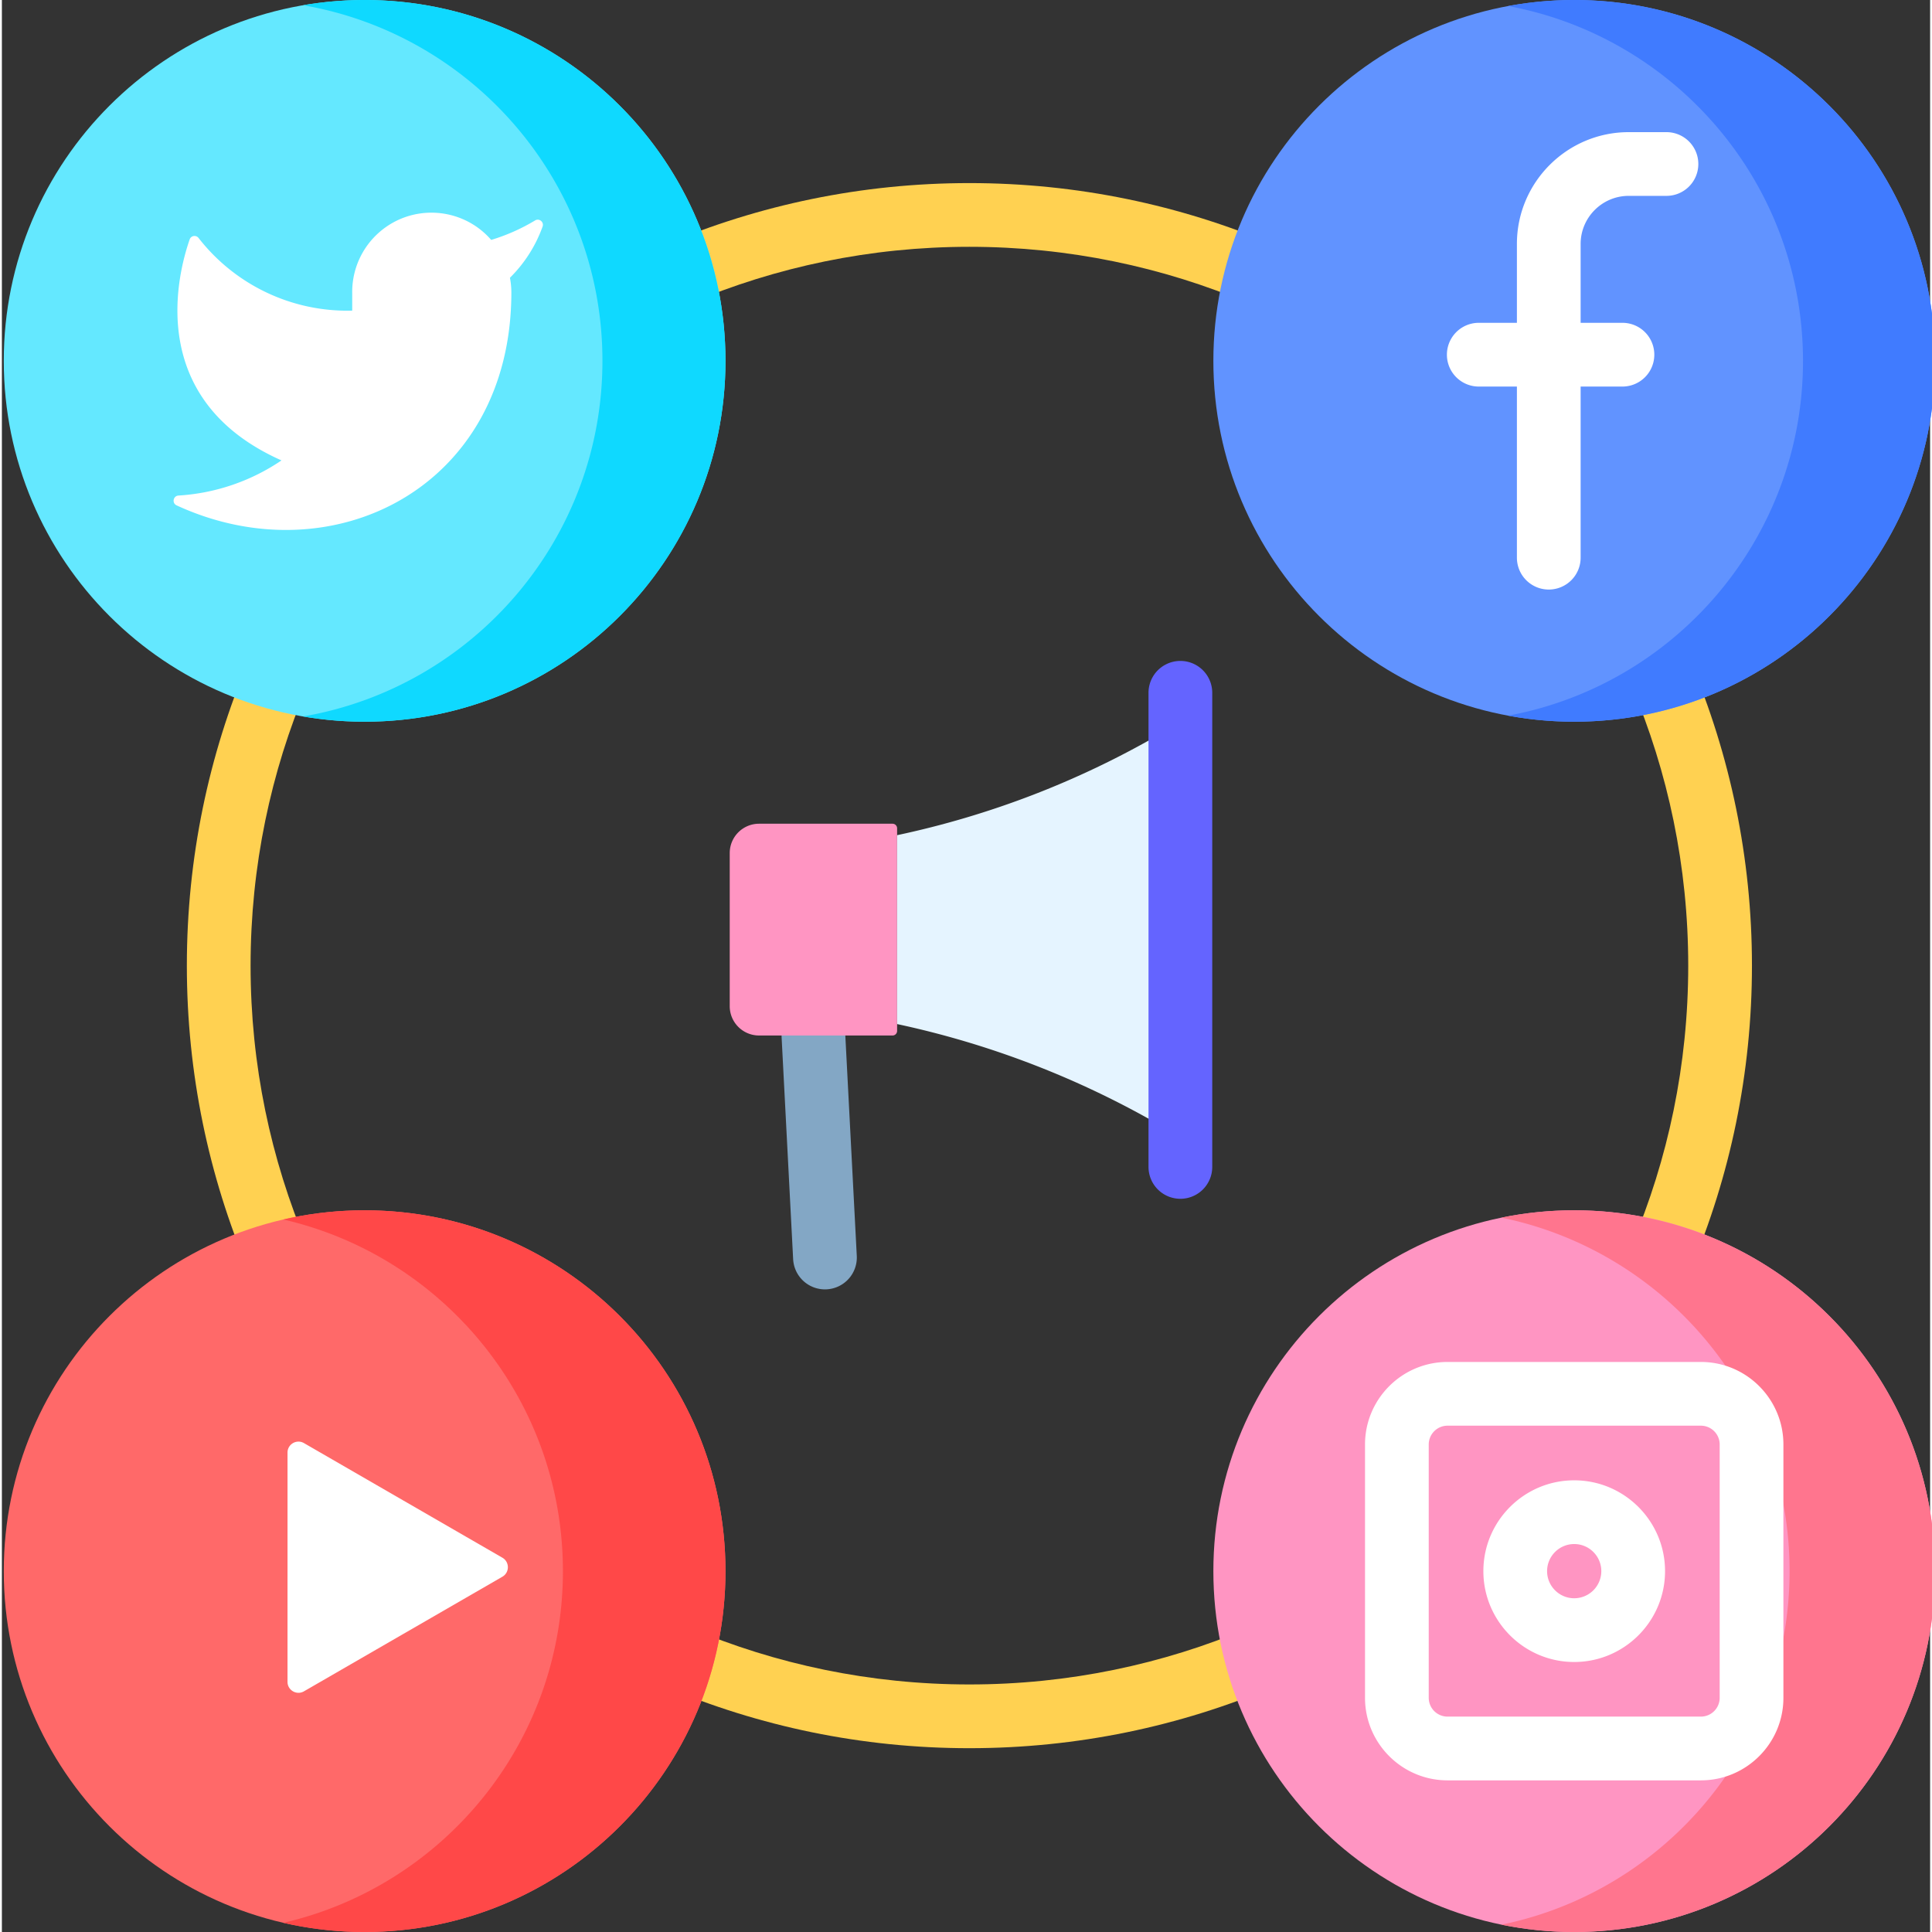 <svg xmlns="http://www.w3.org/2000/svg" width="512" height="512" viewBox="0 0 511 512" style="enable-background:new 0 0 512 512" xml:space="preserve"><rect x="0" y="0" width="511" height="512" fill="#333333" stroke="none"/><path d="M256.402 463.29c-114.351 0-207.386-93.032-207.386-207.388 0-114.351 93.035-207.382 207.386-207.382 114.352 0 207.383 93.03 207.383 207.382 0 114.356-93.031 207.387-207.383 207.387zm0-397.884c-105.043 0-190.496 85.457-190.496 190.496 0 105.043 85.453 190.496 190.496 190.496 105.04 0 190.496-85.453 190.496-190.496 0-105.039-85.457-190.496-190.496-190.496zm0 0" fill="#FFD151" data-original="#ffd151"/><path d="M191.758 95.629c0 52.812-42.817 95.629-95.63 95.629C43.313 191.258.5 148.44.5 95.628S43.313 0 96.129 0c52.812 0 95.629 42.816 95.629 95.629zm0 0" fill="#64E8FF" data-original="#64e8ff"/><path d="M96.129 0a96.29 96.29 0 0 0-16.305 1.39c45.047 7.739 79.328 46.981 79.328 94.239s-34.28 86.5-79.328 94.238a96.29 96.29 0 0 0 16.305 1.39c52.812 0 95.629-42.816 95.629-95.628S148.94 0 96.128 0zm0 0" fill="#0FD9FF" data-original="#0fd9ff"/><path d="M512.309 95.629c0 52.812-42.813 95.629-95.63 95.629-52.812 0-95.624-42.817-95.624-95.63S363.867 0 416.68 0c52.816 0 95.629 42.816 95.629 95.629zm0 0" fill="#6193FF" data-original="#6193ff"/><path d="M512.27 92.89C510.758 40.099 466.734-1.472 413.945.04a96.437 96.437 0 0 0-14.757 1.562c43.367 8.03 76.773 45.421 78.085 91.289 1.372 47.761-32.527 88.343-78.093 96.761a95.98 95.98 0 0 0 20.238 1.567c52.793-1.516 94.363-45.535 92.852-98.328zm0 0" fill="#407BFF" data-original="#407bff"/><path d="M191.758 416.371c0 52.817-42.817 95.629-95.63 95.629C43.313 512 .5 469.187.5 416.371c0-52.812 42.813-95.629 95.629-95.629 52.812 0 95.629 42.817 95.629 95.63zm0 0" fill="#FF6969" data-original="#ff6969"/><path d="M96.129 320.742a95.91 95.91 0 0 0-21.54 2.438c42.442 9.77 74.09 47.785 74.09 93.191 0 45.41-31.648 83.422-74.09 93.191A95.91 95.91 0 0 0 96.13 512c52.812 0 95.629-42.813 95.629-95.629 0-52.812-42.817-95.629-95.63-95.629zm0 0" fill="#FF4848" data-original="#ff4848"/><path d="M512.309 416.371c0 52.817-42.813 95.629-95.63 95.629-52.812 0-95.624-42.813-95.624-95.629 0-52.812 42.812-95.629 95.625-95.629 52.816 0 95.629 42.817 95.629 95.63zm0 0" fill="#FF95C2" data-original="#ff95c2"/><path d="M416.684 320.742a96.12 96.12 0 0 0-19.278 1.945c43.574 8.918 76.352 47.473 76.352 93.684s-32.778 84.766-76.352 93.684A96.12 96.12 0 0 0 416.684 512c52.812 0 95.625-42.813 95.625-95.629 0-52.812-42.813-95.629-95.625-95.629zm0 0" fill="#FF758E" data-original="#ff758e"/><g fill="#FFF"><path d="M141.32 58.41a51.05 51.05 0 0 1-11.648 5.168c-7.61-8.75-20.867-9.672-29.617-2.062a20.997 20.997 0 0 0-7.215 16.12v4.684a49.94 49.94 0 0 1-40.72-19.26c-.66-.848-2-.633-2.351.379-3.184 9.113-11.883 42.48 24.328 58.574a54.57 54.57 0 0 1-27.29 9.312c-1.421.086-1.8 2.004-.507 2.602 41.136 19 88.715-4.66 88.715-56.434a21.272 21.272 0 0 0-.375-3.887 36.25 36.25 0 0 0 8.656-13.562c.426-1.191-.89-2.285-1.977-1.633zm268.621 97.828a8.446 8.446 0 0 1-8.445-8.445v-83.14c0-16.34 13.293-29.633 29.633-29.633h10a8.446 8.446 0 0 1 8.445 8.445 8.442 8.442 0 0 1-8.445 8.441h-10c-7.027 0-12.746 5.719-12.746 12.746v83.141a8.444 8.444 0 0 1-8.442 8.445zm0 0" data-original="#ffffff"/><path d="M429.594 102.441h-38.332a8.446 8.446 0 0 1 0-16.89h38.332a8.446 8.446 0 0 1 0 16.89zM75.695 415.324V384.95c0-2.238 2.418-3.633 4.356-2.515l26.293 15.187 26.297 15.188c1.933 1.12 1.933 3.914 0 5.035l-26.297 15.187L80.05 448.22c-1.938 1.117-4.356-.281-4.356-2.516zm374.555 56.489h-67.137c-12.058 0-21.87-9.813-21.87-21.872v-67.136c0-12.063 9.812-21.871 21.87-21.871h67.137c12.059 0 21.871 9.808 21.871 21.87v67.137c0 12.059-9.812 21.872-21.871 21.872zm-67.137-93.993a4.988 4.988 0 0 0-4.984 4.985v67.136a4.987 4.987 0 0 0 4.984 4.98h67.137a4.99 4.99 0 0 0 4.984-4.98v-67.136a4.99 4.99 0 0 0-4.984-4.985zm0 0" data-original="#ffffff"/><path d="M416.68 440.445c-13.274 0-24.07-10.8-24.07-24.074 0-13.273 10.796-24.07 24.07-24.07 13.273 0 24.074 10.797 24.074 24.07 0 13.274-10.8 24.074-24.074 24.074zm0-31.257c-3.961 0-7.184 3.222-7.184 7.183s3.223 7.184 7.184 7.184a7.19 7.19 0 0 0 7.183-7.184c.004-3.96-3.218-7.183-7.183-7.183zm0 0" data-original="#ffffff"/></g><path d="m226.555 332.816-3.059-58.84a8.444 8.444 0 0 0-16.863.879l3.058 58.84a8.441 8.441 0 0 0 8.871 7.992 8.441 8.441 0 0 0 7.993-8.87zm0 0" fill="#83A7C5" data-original="#83a7c5"/><path d="M236.031 274.418h-35.375a7.77 7.77 0 0 1-7.77-7.773v-40.579a7.77 7.77 0 0 1 7.77-7.77h35.375c.668 0 1.211.544 1.211 1.212v53.699c0 .668-.543 1.211-1.21 1.211zm0 0" fill="#FF95C2" data-original="#ff95c2"/><path d="M312.313 301.402a239.78 239.78 0 0 0-75.07-30.015v-50.055a238.076 238.076 0 0 0 36.019-10.691 237.809 237.809 0 0 0 39.05-19.328zm0 0" fill="#E5F4FF" data-original="#e5f4ff"/><path d="M312.313 317.691a8.446 8.446 0 0 1-8.446-8.445V183.47a8.446 8.446 0 0 1 16.89 0v125.777a8.446 8.446 0 0 1-8.445 8.445zm0 0" fill="#6464FF" data-original="#6464ff"/></svg>